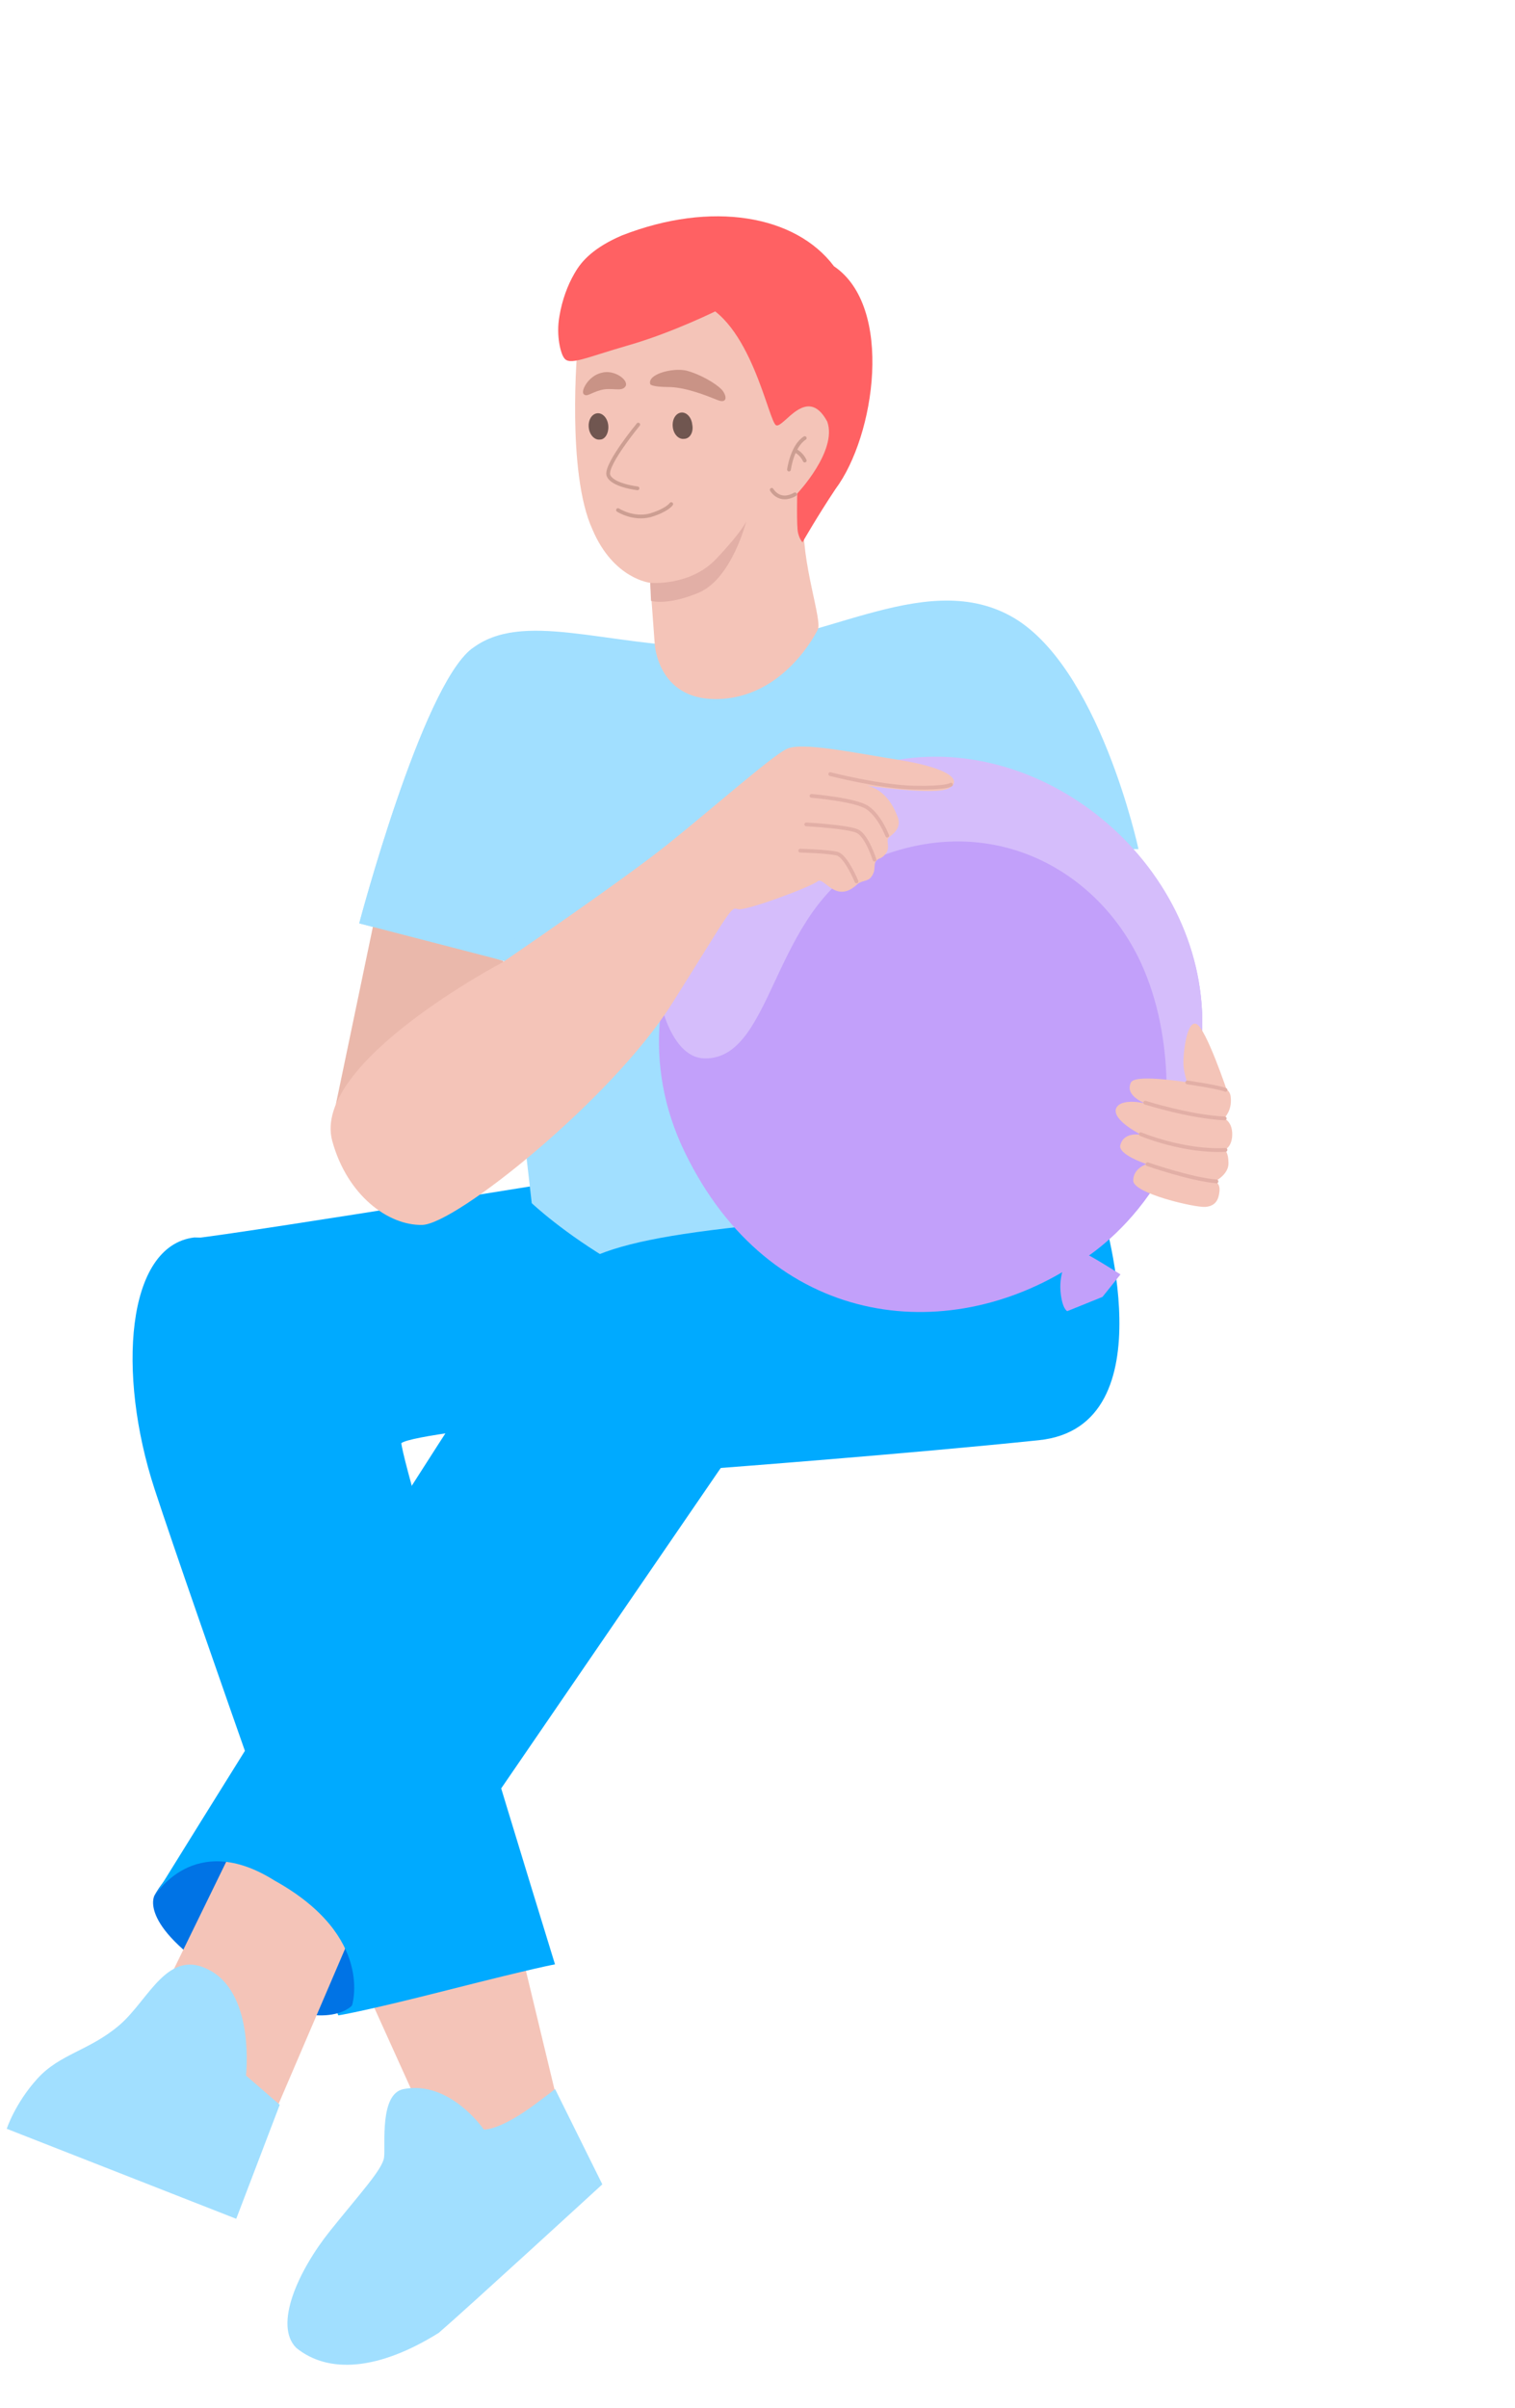 <?xml version="1.0" encoding="UTF-8"?> <svg xmlns="http://www.w3.org/2000/svg" xmlns:xlink="http://www.w3.org/1999/xlink" id="epwFaIZ6XSq1" viewBox="0 0 202 321" shape-rendering="geometricPrecision" text-rendering="geometricPrecision"><style> #epwFaIZ6XSq2_tr {animation: epwFaIZ6XSq2_tr__tr 6500ms linear infinite normal forwards}@keyframes epwFaIZ6XSq2_tr__tr { 0% {transform: translate(26.972px,177.126px) rotate(0deg)} 15.385% {transform: translate(26.972px,177.126px) rotate(13.746deg)} 61.538% {transform: translate(26.972px,177.126px) rotate(13.746deg)} 76.923% {transform: translate(26.972px,177.126px) rotate(0deg)} 100% {transform: translate(26.972px,177.126px) rotate(0deg)}} #epwFaIZ6XSq4_tr {animation: epwFaIZ6XSq4_tr__tr 6500ms linear infinite normal forwards}@keyframes epwFaIZ6XSq4_tr__tr { 0% {transform: translate(69.313px,288.938px) rotate(0deg)} 15.385% {transform: translate(69.313px,288.938px) rotate(9.787deg)} 61.538% {transform: translate(69.313px,288.938px) rotate(9.787deg)} 76.923% {transform: translate(69.313px,288.938px) rotate(0deg)} 100% {transform: translate(69.313px,288.938px) rotate(0deg)}} #epwFaIZ6XSq7_tr {animation: epwFaIZ6XSq7_tr__tr 6500ms linear infinite normal forwards}@keyframes epwFaIZ6XSq7_tr__tr { 0% {transform: translate(83.456px,180.603px) rotate(0deg)} 15.385% {transform: translate(83.456px,180.603px) rotate(-21.818deg)} 46.154% {transform: translate(83.456px,180.603px) rotate(-21.818deg)} 61.538% {transform: translate(83.456px,180.603px) rotate(0deg)} 100% {transform: translate(83.456px,180.603px) rotate(0deg)}} #epwFaIZ6XSq11_tr {animation: epwFaIZ6XSq11_tr__tr 6500ms linear infinite normal forwards}@keyframes epwFaIZ6XSq11_tr__tr { 0% {transform: translate(19.098px,278.851px) rotate(0deg)} 15.385% {transform: translate(19.098px,278.851px) rotate(8.092deg)} 46.154% {transform: translate(19.098px,278.851px) rotate(8.092deg)} 61.538% {transform: translate(19.098px,278.851px) rotate(0deg)} 100% {transform: translate(19.098px,278.851px) rotate(0deg)}} #epwFaIZ6XSq15_tr {animation: epwFaIZ6XSq15_tr__tr 6500ms linear infinite normal forwards}@keyframes epwFaIZ6XSq15_tr__tr { 0% {transform: translate(103.427px,85.281px) rotate(0deg)} 15.385% {transform: translate(103.427px,85.281px) rotate(0deg)} 32.308% {transform: translate(103.427px,85.281px) rotate(-3.115deg)} 61.538% {transform: translate(103.427px,85.281px) rotate(0deg)} 76.923% {transform: translate(103.427px,85.281px) rotate(0deg)} 100% {transform: translate(103.427px,85.281px) rotate(0deg)}} #epwFaIZ6XSq21_ts {animation: epwFaIZ6XSq21_ts__ts 6500ms linear infinite normal forwards}@keyframes epwFaIZ6XSq21_ts__ts { 0% {transform: translate(85.416px,56.801px) scale(1,1)} 29.231% {transform: translate(85.416px,56.801px) scale(1,1)} 32.308% {transform: translate(85.416px,56.801px) scale(1,0.2)} 35.385% {transform: translate(85.416px,56.801px) scale(1,1)} 61.538% {transform: translate(85.416px,56.801px) scale(1,1)} 63.077% {transform: translate(85.416px,56.801px) scale(1,0.2)} 64.615% {transform: translate(85.416px,56.801px) scale(1,1)} 66.154% {transform: translate(85.416px,56.801px) scale(1,0.2)} 67.692% {transform: translate(85.416px,56.801px) scale(1,1)} 100% {transform: translate(85.416px,56.801px) scale(1,1)}} #epwFaIZ6XSq33_tr {animation: epwFaIZ6XSq33_tr__tr 6500ms linear infinite normal forwards}@keyframes epwFaIZ6XSq33_tr__tr { 0% {transform: translate(56.198px,155.199px) rotate(0deg)} 30.769% {transform: translate(56.198px,155.199px) rotate(0deg)} 46.154% {transform: translate(56.198px,155.199px) rotate(-8.392deg)} 66.923% {transform: translate(56.198px,155.199px) rotate(-8.392deg)} 84.615% {transform: translate(56.198px,155.199px) rotate(0deg)} 100% {transform: translate(56.198px,155.199px) rotate(0deg)}} #epwFaIZ6XSq34_tr {animation: epwFaIZ6XSq34_tr__tr 6500ms linear infinite normal forwards}@keyframes epwFaIZ6XSq34_tr__tr { 0% {transform: translate(126.081px,137.894px) rotate(0deg)} 30.769% {transform: translate(126.081px,137.894px) rotate(0deg)} 46.154% {transform: translate(126.081px,137.894px) rotate(17.441deg)} 66.923% {transform: translate(126.081px,137.894px) rotate(17.441deg)} 76.923% {transform: translate(126.081px,137.894px) rotate(0deg)} 100% {transform: translate(126.081px,137.894px) rotate(0deg)}} </style><g id="epwFaIZ6XSq2_tr" transform="translate(26.972,177.126) rotate(0)"><g transform="translate(-26.972,-177.126)"><path d="M68.816,257.301l5.2,21.601c0,0,4.7,8.6-3.5,10s-12-2.201-12-2.201l-10.4-23c0,0-4.6-7.8,8.6-7.7c13.3.2,12.2,1.3,12.1,1.3Z" fill="#f4c4b8"></path><g id="epwFaIZ6XSq4_tr" transform="translate(69.313,288.938) rotate(0)"><path d="M74.013,278.502l6.297,12.699c0,0-18.31,16.798-21.81,19.799-8.002,4.999-14.707,5.5-19.002,2-3.002-3,.21-10.218,4.514-15.598c4.001-5,6.998-8.201,7.198-9.801s-.64-8.473,2.6-9.1c6.203-1.2,10.703,5.401,10.703,5.401s2.092.181,7-3.5c2-1.5,2.5-1.9,2.5-1.9Z" transform="translate(-69.313,-288.938)" fill="#a1dfff"></path></g><path d="M25.897,165.096c-9.1,1.1-10.3,18.2-5.3,33.5s24.503,70.204,24.503,70.204s2.9-.4,14.7-3.4s14.2-3.4,14.2-3.4-20.303-65.804-20.503-69.604c-.276-5.242-9.997-27.3-27.6-27.3Z" transform="translate(0-.125)" fill="#0af"></path></g></g><path d="M81,156.5c0,0-46.003,7.496-55.103,8.596-17.269,7,11.103,32.904,27.6,27.3c2.337-1.818,44.4-5.3,44.4-5.3L81,156.5Z" fill="#0af"></path><g id="epwFaIZ6XSq7_tr" transform="translate(83.456,180.603) rotate(0)"><g transform="translate(-83.456,-180.603)"><path d="M46.897,267.397c0,0-3.9,4.4-16.3-3.1s-10-11.6-10-11.6s5.6-11.2,18.9-4.7c15.9,7,7.4,19.4,7.4,19.4Z" fill="#0073e5"></path><path d="M30.797,246.898l-10,20.5c0,0,4.2,9.8,6.9,12.8s9.1,1.1,9.1,1.1l10.5-24.5-16-9.6-.5-.3Z" fill="#f4c4b8"></path><path d="M96.098,195.699l-49.2,71.8c0,0,3.2-9.3-10.3-16.8-10.8-6.8-16,2.1-16,2.1s41.4-66.9,48.1-75.6C79,161.5,104,183.5,96.098,195.699Z" fill="#0af"></path><g id="epwFaIZ6XSq11_tr" transform="translate(19.098,278.851) rotate(0)"><path d="M37.298,280.596l-4.5-3.9c0,0,1.2-10.5-4.6-13.9s-8.3,3.8-12.3,7.2-7.9,3.8-10.9,7.1-4.1,6.7-4.1,6.7l30.6,12l5.8-15.2Z" transform="translate(-19.098,-278.851)" fill="#a1dfff"></path></g></g></g><path d="M151.798,113.196c0,0-5.3-24.7-17.1-31.1s-26,4.4-40,4.2c-14-.2-25.1-5-31.8.2s-15,36.6-15,36.6l19.3,5l3.7,32.3c0,0,16.8,16,39.6,16.7c22.9.8,28.6-10.3,28.6-10.3l1.5-52.4l9.3-1.2h1.9Z" fill="#a1dfff"></path><path d="M149.898,113.198l9,29-20.7,3.5-1.8-33.6l13.5,1.1Z" fill="#eab8ab"></path><path d="M138.5,192c-17.3,1.8-42.402,3.698-42.402,3.698-13.598,15.302-33.088-11.198-27.4-18.5c6.7-8.6,7.9-11.4,32.3-13.9c24.4-2.4,45.8-2.4,45.8-2.4s9.302,29.302-8.298,31.102Z" fill="#0af"></path><g id="epwFaIZ6XSq15_tr" transform="translate(103.427,85.281) rotate(0)"><g transform="translate(-103.427,-85.281)"><path d="M107.199,68.899c.2-2.3,7.9-12.2,4.3-15.4-3.7-3.2-5.8-1.2-5.8-1.2s-8.6-15-19.2-14.1c-9.7.5-9.5,8.1-9.5,8.1s-1.5,16.7,2,24.3c2.8,6.6,7.7,7.1,7.7,7.1l.6,8.2c0,0,.4,7.3,8.1,7.3c9.2,0,13.6-9.2,13.6-9.2.799-.986-2.3-9.2-1.8-15.1Z" fill="#f4c4b8"></path><path d="M106.397,70.998c-.2-.9-.1-5.2-.1-5.2s5.4-5.7,4-9.6c-2.7-5-5.8.9-6.8.5-1-.3-3.4-14.3-10.6-16.5-7.2-2.2-11.3-.2-13.3,1.5s-2.8,5.8-2.8,5.8-1.3-4.8-1.1-6.9s0-6.1,7.2-9.2c12-4.7,23.2-2.7,28.3,4.1c8,5.4,5.5,22.6.2,29.7-2.4,3.6-4.4,7.1-4.4,7.1s-.4-.4-.6-1.3Z" fill="#ff6163"></path><path d="M95.799,41.3c0,0-6,3-11.9,4.7s-8,2.8-8.7,1.7c-.4-.5-1.1-2.9-.6-5.6.7-4.2,3-8.1,4.8-8.1c6.6.1,16.4,7.3,16.4,7.3Z" fill="#ff6163"></path><path d="M86.697,51.201c-.4-1.3,2.9-2.2,4.8-1.8c1.9.5,3.9,1.7,4.7,2.5.8.9.8,2-.6,1.4-1.5-.6-4-1.6-6.2-1.7-2.7,0-2.7-.4-2.7-.4Z" fill="#c99386"></path><path d="M77.899,52.601c-.6-.3.5-2.5,2.3-2.9c1.7-.5,3.7,1,3.2,1.8s-1.8.1-3.3.5c-1.4.4-1.8.9-2.2.6Z" fill="#c99386"></path><g id="epwFaIZ6XSq21_ts" transform="translate(85.416,56.801) scale(1,1)"><g transform="translate(-85.416,-56.801)"><path d="M81.101,56.699c-.1-1-.8-1.7-1.5-1.6s-1.2.9-1.1,1.9.8,1.7,1.5,1.6c.7,0,1.2-.9,1.1-1.9Z" fill="#705650"></path><path d="M92.3,56.602c-.1-1-.8-1.7-1.5-1.6s-1.2.9-1.1,1.9.8,1.7,1.5,1.6c.8,0,1.3-.9,1.1-1.9Z" fill="#705650"></path></g></g><path d="M85.101,56.602c0,0-4.3,5.2-4,6.7.4,1.4,3.9,1.8,3.9,1.8" fill="none" stroke="#cc9e92" stroke-width="0.5" stroke-linecap="round" stroke-miterlimit="10"></path><path d="M82.398,67.999c0,0,2,1.3,4.3.7c2.3-.7,2.8-1.5,2.8-1.5" fill="none" stroke="#cc9e92" stroke-width="0.5" stroke-linecap="round" stroke-miterlimit="10"></path><path d="M105.199,62.602c0,0,.4-3.1,2.1-4.2" fill="none" stroke="#cc9e92" stroke-width="0.5" stroke-linecap="round" stroke-miterlimit="10"></path><path d="M106.098,60.102c0,0,.8.4,1.2,1.3" fill="none" stroke="#cc9e92" stroke-width="0.5" stroke-linecap="round" stroke-miterlimit="10"></path><path d="M105.998,65.901c-2.1,1.2-3.1-.6-3.1-.6" fill="none" stroke="#cc9e92" stroke-width="0.5" stroke-linecap="round" stroke-miterlimit="10"></path><path d="M86.699,77.7c0,0,5.3.5,8.8-3.2s4-5,4-5-1.9,7.6-6.3,9.5c-4.3,1.8-6.4,1.1-6.4,1.1l-.1-2.4Z" fill="#e2afa6"></path></g></g><g transform="translate(0 0)"><path d="M49.898,122.699l-5.8,27.8l24.2-14.8-1.2-7.6-17.2-5.4Z" fill="#eab8ab"></path><path d="M62.898,86.496c-6.7,5.2-15,36.6-15,36.6l19.3,5C72,120.5,85.5,73.5,62.898,86.496Z" fill="#a1dfff"></path></g><g id="epwFaIZ6XSq33_tr" transform="translate(56.198,155.199) rotate(0)"><g transform="translate(-56.198,-155.199)"><g id="epwFaIZ6XSq34_tr" transform="translate(126.081,137.894) rotate(0)"><g transform="translate(-126.081,-137.894)"><path d="M143.099,168.698c-16.9,10.9-40.4,8.4-51.8-15.1s7.5-48.7,28.4-52.2c20.9-3.5,42.3,15.5,40.5,37.6-1.7,21.9-17.1,29.7-17.1,29.7Z" fill="#c2a0fa"></path><path d="M142.397,167.696c0,0-1.2,1.9-1,4.4.2,2.4.9,2.7.9,2.7l4.7-1.9l2.4-3c0,0-4.4-2.8-5-2.9-.6,0-2,.7-2,.7Z" fill="#c2a0fa"></path><path d="M119.699,101.297c20.9-3.5,42.3,15.5,40.5,37.6-.7,8.1-3.2,14.3-6.1,18.9c1.8-7.3,2.7-19.3-2-29.5-5.7-12.2-19.3-19.8-34.3-14.3s-14.2,27.2-23.8,27.1c-3.3,0-5.1-4.2-5.8-7c2.4-16.3,16.4-30.2,31.5-32.8Z" fill="#d5bdfb"></path><path d="M163.698,145.698c0,0-2.9-8.7-4.2-9.2s-1.8,4.2-1.7,5.6c.1,1.3.8,3.1.8,3.1s2.5,1.5,3.4,1.5c.8,0,1.7-.6,1.7-.6v-.4Z" fill="#f4c4b8"></path><path d="M161.398,144.796c0,0-9.9-1.9-10.6-.5-.9,1.8,1.9,2.8,1.9,2.8s-3.3-.8-3.9.7c-.5,1.6,3.4,3.5,3.4,3.5s-2.3-.5-2.8,1.3c-.5,1.3,3.5,2.6,3.5,2.6s-1.8.5-1.8,2.2s8.2,3.6,9.6,3.5s1.8-1,1.9-2.1-.6-1.3-.6-1.3s1.8-.9,1.8-2.4-.5-1.8-.5-1.8s1-.4,1-2.1-1.1-2.1-1.1-2.1s1.1-1,.9-2.8c-.1-1.8-2.7-1.5-2.7-1.5Z" fill="#f4c4b8"></path><path d="M152.699,147c0,0,6,1.9,10.6,2.1" fill="none" stroke="#e2afa6" stroke-width="0.5" stroke-linecap="round" stroke-miterlimit="10"></path><path d="M152.098,151.199c0,0,5.7,2.4,11.3,2.1" fill="none" stroke="#e2afa6" stroke-width="0.5" stroke-linecap="round" stroke-miterlimit="10"></path><path d="M153,155.199c0,0,5.7,2,9.2,2.3" fill="none" stroke="#e2afa6" stroke-width="0.5" stroke-linecap="round" stroke-miterlimit="10"></path><path d="M158.301,144.301c0,0,4.2.6,5.1,1" fill="none" stroke="#e2afa6" stroke-width="0.5" stroke-linecap="round" stroke-miterlimit="10"></path></g></g><g transform="translate(0 0)"><path d="M44.297,152.098c2,7.3,7.5,11.3,12,11.2s25.3-16.8,33.3-29.5s7.8-12.9,8.8-12.6s9.8-3,10.6-3.7c.9-.7,2.4,3.1,5.3.4.5-.5,1.4-.4,1.8-.9.8-1,.3-1.6.7-2.2.4-.5.7-.2,1.3-1s.1-1.5.3-2c.2-.4,2.1-1.2,1.2-3.1-1.5-3.9-4.3-4-4.3-4s9.4,1.4,11.2.4.3-2.6-6.1-3.7c-6.4-1-13.7-2.6-15.6-1.5-2,1-9.6,7.7-15.7,12.6s-22.1,15.8-22.1,15.8-25.5,13.4-22.7,23.8Z" fill="#f4c4b8"></path><path d="M106.699,113.402c0,0,3.7.1,4.9.4s2.6,3.7,2.6,3.7" fill="none" stroke="#e2afa6" stroke-width="0.5" stroke-linecap="round" stroke-miterlimit="10"></path><path d="M107.5,109.902c0,0,5.5.3,6.8.9s2.3,3.8,2.3,3.8" fill="none" stroke="#e2afa6" stroke-width="0.5" stroke-linecap="round" stroke-miterlimit="10"></path><path d="M108.199,106.102c0,0,6,.5,7.5,1.6c1.6,1.1,2.6,3.7,2.6,3.7" fill="none" stroke="#e2afa6" stroke-width="0.5" stroke-linecap="round" stroke-miterlimit="10"></path><path d="M110.699,103.199c0,0,6.6,1.7,11.1,1.8s5-.4,5-.4" fill="none" stroke="#e2afa6" stroke-width="0.5" stroke-linecap="round" stroke-miterlimit="10"></path></g></g></g></svg> 